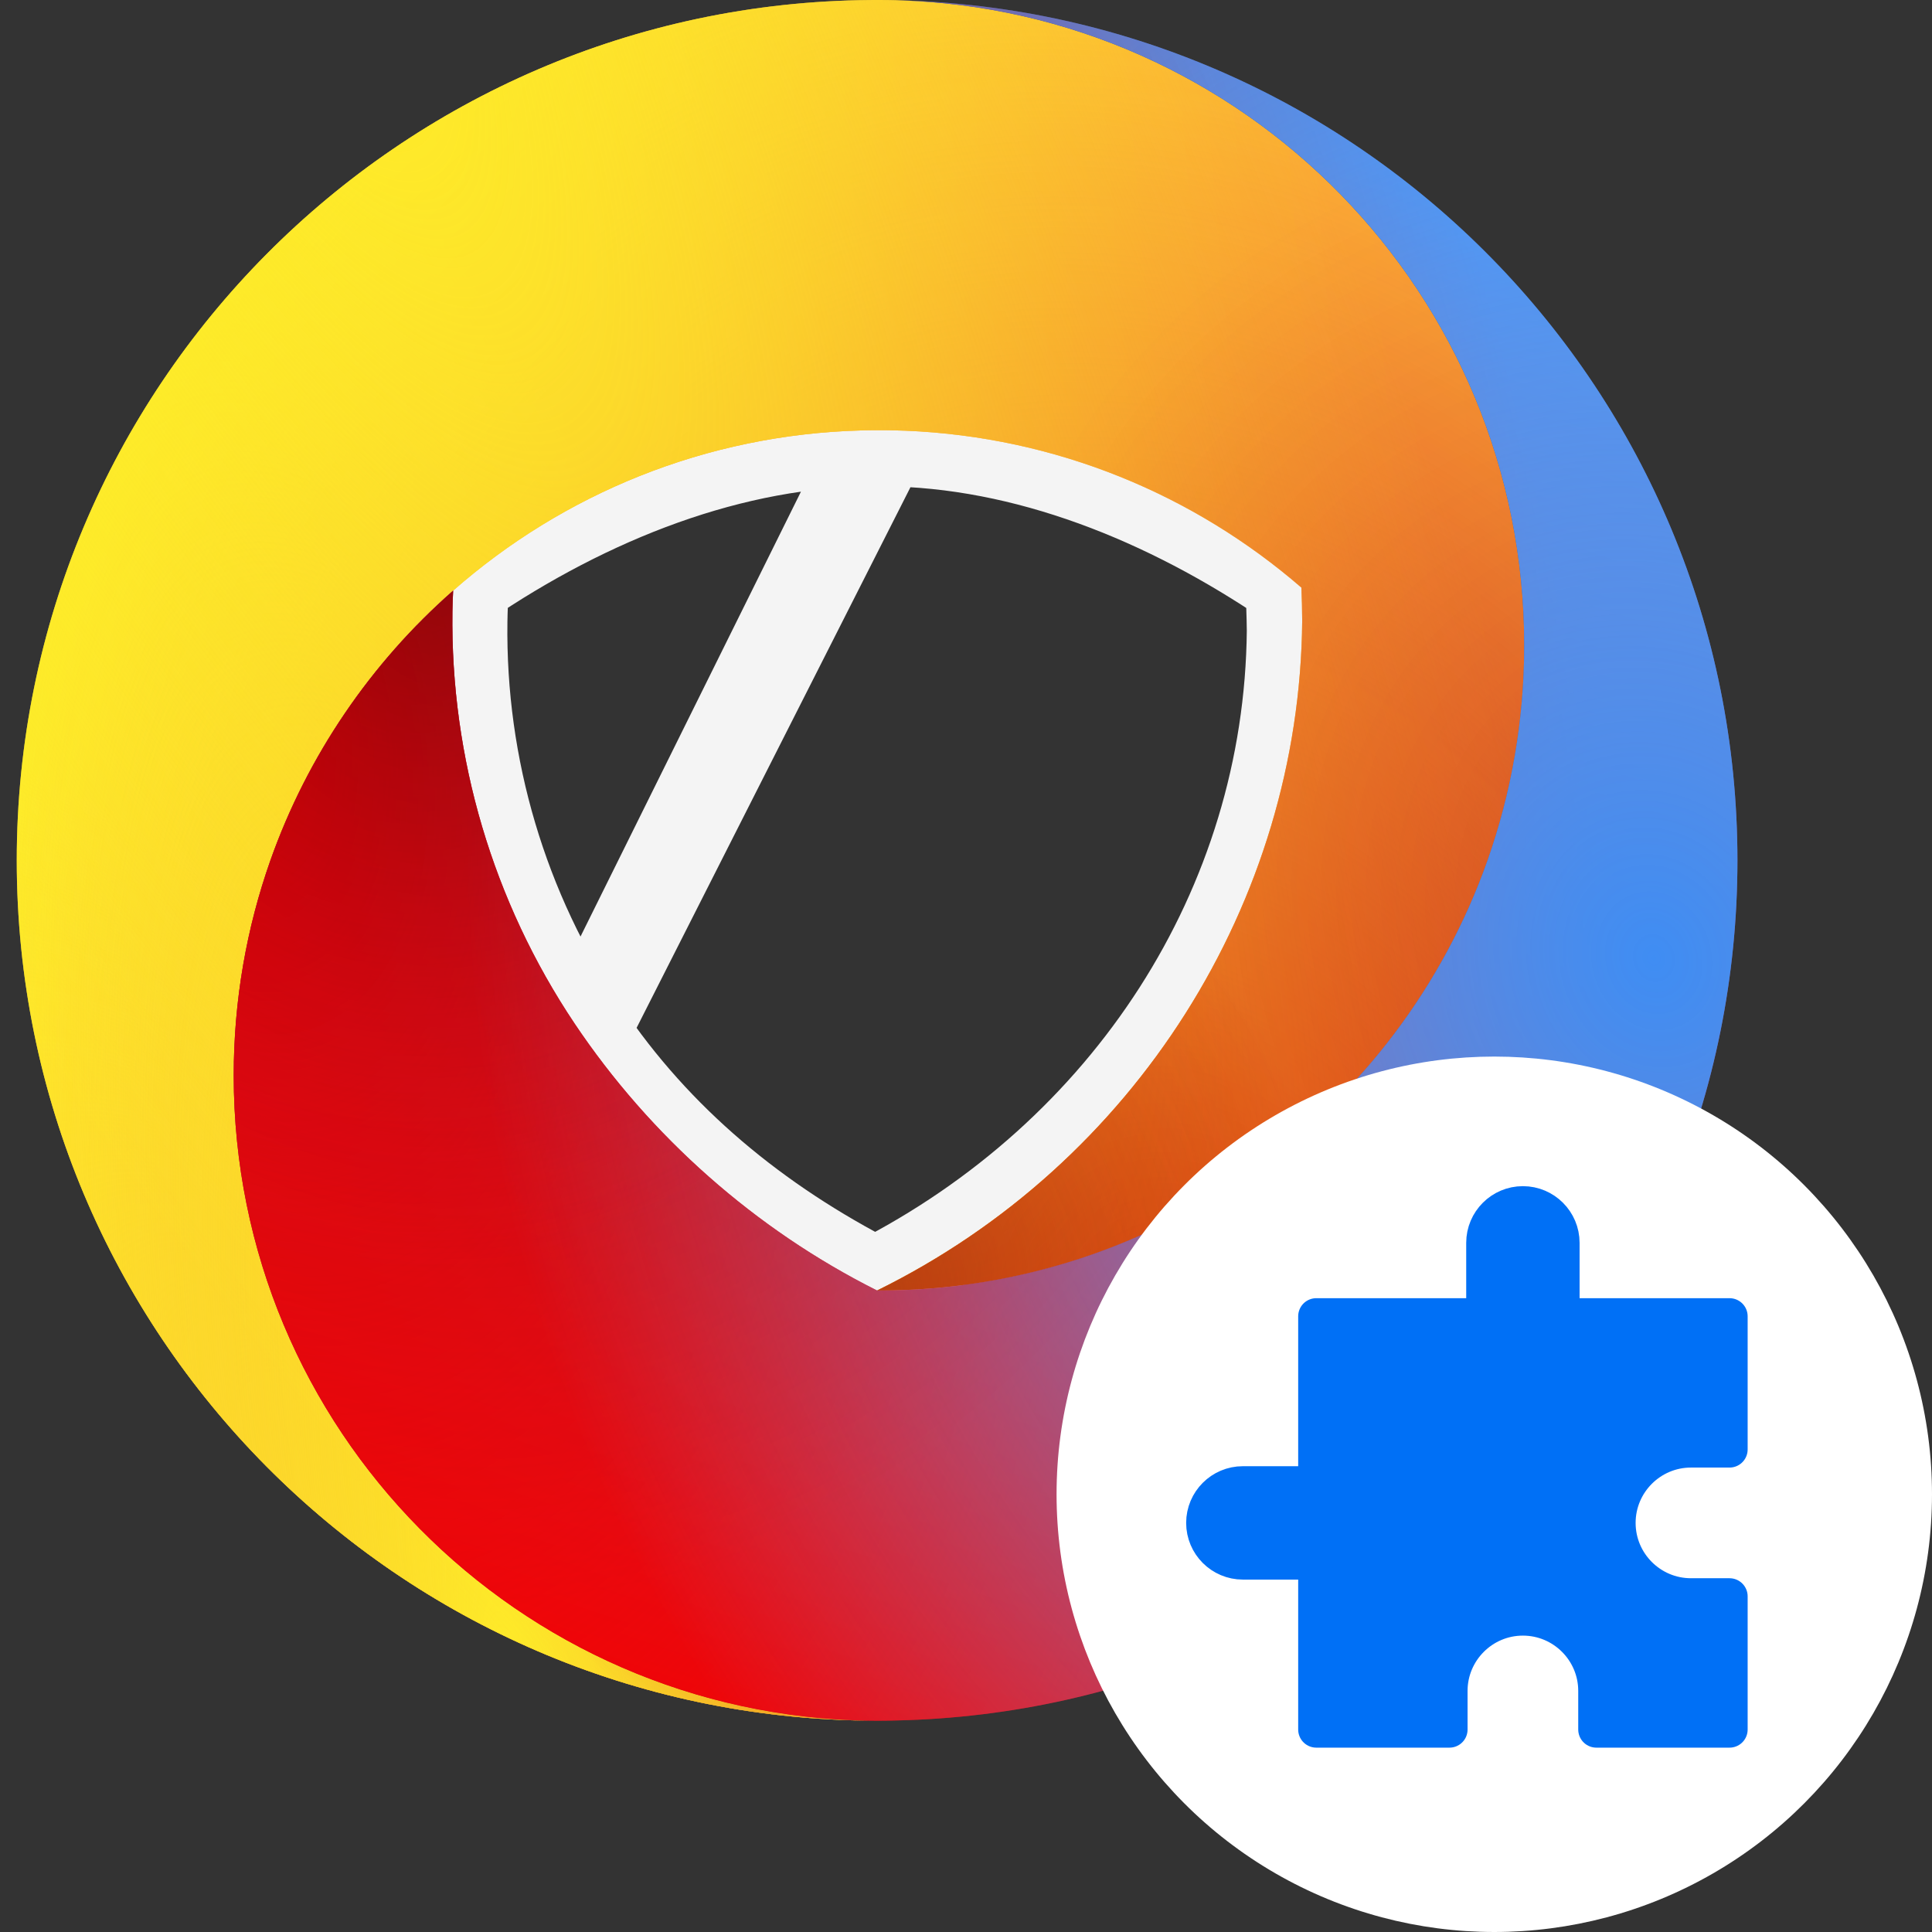 <svg width="64" height="64" viewBox="0 0 64 64" fill="none" xmlns="http://www.w3.org/2000/svg">
    <rect x="0" y="0" width="64" height="64" fill="#333333" stroke="none"/>
    <path d="M29.038 14.609H29.035C24.249 14.6 19.486 16.497 15.365 19.303C15.334 19.744 15.315 20.171 15.309 20.584C15.242 25.419 16.649 30.161 19.343 34.175L29.038 14.609ZM29.038 14.609H29.254M29.038 14.609H29.254M29.254 14.609C33.979 14.64 38.675 16.536 42.746 19.31C42.778 19.842 42.796 20.369 42.802 20.894C42.718 30.033 37.37 38.247 28.991 42.502C25.068 40.499 21.764 37.781 19.343 34.175L29.254 14.609Z" stroke="#F4F4F4" stroke-width="3"/>
    <path d="M50.492 21.375C50.492 23.873 50.063 26.271 49.276 28.5C46.342 36.802 38.424 42.75 29.117 42.75H29.055C37.6 38.543 43.056 29.883 43.137 20.567C43.135 20.202 43.126 19.835 43.11 19.465C39.565 16.395 34.999 14.469 29.988 14.267C29.896 14.264 29.803 14.261 29.711 14.259C29.616 14.255 29.522 14.254 29.426 14.252C29.409 14.251 29.392 14.251 29.374 14.251H29.364C29.345 14.25 29.322 14.25 29.302 14.25H29.055C28.968 14.25 28.882 14.25 28.796 14.252C28.721 14.252 28.647 14.254 28.573 14.256C28.564 14.255 28.557 14.256 28.548 14.258C23.366 14.393 18.641 16.373 15.01 19.565C12.294 21.954 10.188 25.021 8.957 28.5C8.17 30.729 7.742 33.127 7.742 35.625C7.742 47.334 17.155 56.844 28.828 56.999C13.191 56.877 0.555 44.165 0.555 28.5C0.555 12.835 13.191 0.123 28.828 0.001C28.904 -6.80688e-07 28.979 0 29.055 0H29.117C29.22 0 29.321 0.001 29.423 0.002C29.505 0.004 29.586 0.005 29.668 0.007C41.218 0.3 50.492 9.754 50.492 21.375Z" fill="url(#paint0_linear_18402_96635)"/>
    <path d="M50.492 21.375C50.492 23.873 50.063 26.271 49.276 28.5C46.342 36.802 38.424 42.75 29.117 42.75H29.055C37.6 38.543 43.056 29.883 43.137 20.567C43.135 20.202 43.126 19.835 43.11 19.465C39.565 16.395 34.999 14.469 29.988 14.267C29.896 14.264 29.803 14.261 29.711 14.259C29.616 14.255 29.522 14.254 29.426 14.252C29.409 14.251 29.392 14.251 29.374 14.251H29.364C29.345 14.25 29.322 14.25 29.302 14.25H29.055C28.968 14.25 28.882 14.25 28.796 14.252C28.721 14.252 28.647 14.254 28.573 14.256C28.564 14.255 28.557 14.256 28.548 14.258C23.366 14.393 18.641 16.373 15.01 19.565C12.294 21.954 10.188 25.021 8.957 28.5C8.17 30.729 7.742 33.127 7.742 35.625C7.742 47.334 17.155 56.844 28.828 56.999C13.191 56.877 0.555 44.165 0.555 28.5C0.555 12.835 13.191 0.123 28.828 0.001C28.904 -6.80688e-07 28.979 0 29.055 0H29.117C29.22 0 29.321 0.001 29.423 0.002C29.505 0.004 29.586 0.005 29.668 0.007C41.218 0.3 50.492 9.754 50.492 21.375Z" fill="url(#paint1_radial_18402_96635)"/>
    <path d="M50.492 21.375C50.492 23.873 50.063 26.271 49.276 28.5C46.342 36.802 38.424 42.75 29.117 42.75H29.055C37.6 38.543 43.056 29.883 43.137 20.567C43.135 20.202 43.126 19.835 43.11 19.465C39.565 16.395 34.999 14.469 29.988 14.267C29.896 14.264 29.803 14.261 29.711 14.259C29.616 14.255 29.522 14.254 29.426 14.252C29.409 14.251 29.392 14.251 29.374 14.251H29.364C29.345 14.25 29.322 14.25 29.302 14.25H29.055C28.968 14.25 28.882 14.25 28.796 14.252C28.721 14.252 28.647 14.254 28.573 14.256C28.564 14.255 28.557 14.256 28.548 14.258C23.366 14.393 18.641 16.373 15.01 19.565C12.294 21.954 10.188 25.021 8.957 28.5C8.17 30.729 7.742 33.127 7.742 35.625C7.742 47.334 17.155 56.844 28.828 56.999C13.191 56.877 0.555 44.165 0.555 28.5C0.555 12.835 13.191 0.123 28.828 0.001C28.904 -6.80688e-07 28.979 0 29.055 0H29.117C29.22 0 29.321 0.001 29.423 0.002C29.505 0.004 29.586 0.005 29.668 0.007C41.218 0.3 50.492 9.754 50.492 21.375Z" fill="url(#paint2_radial_18402_96635)"/>
    <path d="M50.492 21.375C50.492 23.873 50.063 26.271 49.276 28.5C46.342 36.802 38.424 42.75 29.117 42.75H29.055C37.6 38.543 43.056 29.883 43.137 20.567C43.135 20.202 43.126 19.835 43.11 19.465C39.565 16.395 34.999 14.469 29.988 14.267C29.896 14.264 29.803 14.261 29.711 14.259C29.616 14.255 29.522 14.254 29.426 14.252C29.409 14.251 29.392 14.251 29.374 14.251H29.364C29.345 14.25 29.322 14.25 29.302 14.25H29.055C28.968 14.25 28.882 14.25 28.796 14.252C28.721 14.252 28.647 14.254 28.573 14.256C28.564 14.255 28.557 14.256 28.548 14.258C23.366 14.393 18.641 16.373 15.01 19.565C12.294 21.954 10.188 25.021 8.957 28.5C8.17 30.729 7.742 33.127 7.742 35.625C7.742 47.334 17.155 56.844 28.828 56.999C13.191 56.877 0.555 44.165 0.555 28.5C0.555 12.835 13.191 0.123 28.828 0.001C28.904 -6.80688e-07 28.979 0 29.055 0H29.117C29.22 0 29.321 0.001 29.423 0.002C29.505 0.004 29.586 0.005 29.668 0.007C41.218 0.3 50.492 9.754 50.492 21.375Z" fill="url(#paint3_radial_18402_96635)"/>
    <path d="M50.492 21.375C50.492 23.873 50.063 26.271 49.276 28.5C46.342 36.802 38.424 42.75 29.117 42.75H29.055C37.6 38.543 43.056 29.883 43.137 20.567C43.135 20.202 43.126 19.835 43.11 19.465C39.565 16.395 34.999 14.469 29.988 14.267C29.896 14.264 29.803 14.261 29.711 14.259C29.616 14.255 29.522 14.254 29.426 14.252C29.409 14.251 29.392 14.251 29.374 14.251H29.364C29.345 14.25 29.322 14.25 29.302 14.25H29.055C28.968 14.25 28.882 14.25 28.796 14.252C28.721 14.252 28.647 14.254 28.573 14.256C28.564 14.255 28.557 14.256 28.548 14.258C23.366 14.393 18.641 16.373 15.01 19.565C12.294 21.954 10.188 25.021 8.957 28.5C8.17 30.729 7.742 33.127 7.742 35.625C7.742 47.334 17.155 56.844 28.828 56.999C13.191 56.877 0.555 44.165 0.555 28.5C0.555 12.835 13.191 0.123 28.828 0.001C28.904 -6.80688e-07 28.979 0 29.055 0H29.117C29.22 0 29.321 0.001 29.423 0.002C29.505 0.004 29.586 0.005 29.668 0.007C41.218 0.3 50.492 9.754 50.492 21.375Z" fill="url(#paint4_radial_18402_96635)"/>
    <path d="M50.492 21.375C50.492 23.873 50.063 26.271 49.276 28.5C46.342 36.802 38.424 42.75 29.117 42.75H29.055C37.6 38.543 43.056 29.883 43.137 20.567C43.135 20.202 43.126 19.835 43.11 19.465C39.565 16.395 34.999 14.469 29.988 14.267C29.896 14.264 29.803 14.261 29.711 14.259C29.616 14.255 29.522 14.254 29.426 14.252C29.409 14.251 29.392 14.251 29.374 14.251H29.364C29.345 14.25 29.322 14.25 29.302 14.25H29.055C28.968 14.25 28.882 14.25 28.796 14.252C28.721 14.252 28.647 14.254 28.573 14.256C28.564 14.255 28.557 14.256 28.548 14.258C23.366 14.393 18.641 16.373 15.01 19.565C12.294 21.954 10.188 25.021 8.957 28.5C8.17 30.729 7.742 33.127 7.742 35.625C7.742 47.334 17.155 56.844 28.828 56.999C13.191 56.877 0.555 44.165 0.555 28.5C0.555 12.835 13.191 0.123 28.828 0.001C28.904 -6.80688e-07 28.979 0 29.055 0H29.117C29.22 0 29.321 0.001 29.423 0.002C29.505 0.004 29.586 0.005 29.668 0.007C41.218 0.3 50.492 9.754 50.492 21.375Z" fill="url(#paint5_radial_18402_96635)" fill-opacity="0.4"/>
    <path d="M50.492 21.375C50.492 23.873 50.063 26.271 49.276 28.5C46.342 36.802 38.424 42.75 29.117 42.75H29.055C37.6 38.543 43.056 29.883 43.137 20.567C43.135 20.202 43.126 19.835 43.11 19.465C39.565 16.395 34.999 14.469 29.988 14.267C29.896 14.264 29.803 14.261 29.711 14.259C29.616 14.255 29.522 14.254 29.426 14.252C29.409 14.251 29.392 14.251 29.374 14.251H29.364C29.345 14.25 29.322 14.25 29.302 14.25H29.055C28.968 14.25 28.882 14.25 28.796 14.252C28.721 14.252 28.647 14.254 28.573 14.256C28.564 14.255 28.557 14.256 28.548 14.258C23.366 14.393 18.641 16.373 15.01 19.565C12.294 21.954 10.188 25.021 8.957 28.5C8.17 30.729 7.742 33.127 7.742 35.625C7.742 47.334 17.155 56.844 28.828 56.999C13.191 56.877 0.555 44.165 0.555 28.5C0.555 12.835 13.191 0.123 28.828 0.001C28.904 -6.80688e-07 28.979 0 29.055 0H29.117C29.22 0 29.321 0.001 29.423 0.002C29.505 0.004 29.586 0.005 29.668 0.007C41.218 0.3 50.492 9.754 50.492 21.375Z" fill="url(#paint6_radial_18402_96635)" fill-opacity="0.2"/>
    <path d="M50.492 21.375C50.492 23.873 50.063 26.271 49.276 28.5C46.342 36.802 38.424 42.75 29.117 42.75H29.055C37.6 38.543 43.056 29.883 43.137 20.567C43.135 20.202 43.126 19.835 43.11 19.465C39.565 16.395 34.999 14.469 29.988 14.267C29.896 14.264 29.803 14.261 29.711 14.259C29.616 14.255 29.522 14.254 29.426 14.252C29.409 14.251 29.392 14.251 29.374 14.251H29.364C29.345 14.25 29.322 14.25 29.302 14.25H29.055C28.968 14.25 28.882 14.25 28.796 14.252C28.721 14.252 28.647 14.254 28.573 14.256C28.564 14.255 28.557 14.256 28.548 14.258C23.366 14.393 18.641 16.373 15.01 19.565C12.294 21.954 10.188 25.021 8.957 28.5C8.17 30.729 7.742 33.127 7.742 35.625C7.742 47.334 17.155 56.844 28.828 56.999C13.191 56.877 0.555 44.165 0.555 28.5C0.555 12.835 13.191 0.123 28.828 0.001C28.904 -6.80688e-07 28.979 0 29.055 0H29.117C29.22 0 29.321 0.001 29.423 0.002C29.505 0.004 29.586 0.005 29.668 0.007C41.218 0.3 50.492 9.754 50.492 21.375Z" fill="url(#paint7_radial_18402_96635)" fill-opacity="0.2"/>
    <path d="M57.555 28.5C57.555 44.037 45.126 56.667 29.669 56.993C29.587 56.995 29.505 56.997 29.423 56.998C29.322 56.999 29.22 57.001 29.117 57.001H29.055C28.98 57.001 28.904 57.001 28.828 56.999C17.156 56.844 7.742 47.334 7.742 35.625C7.742 33.127 8.171 30.73 8.958 28.5C10.188 25.021 12.295 21.954 15.011 19.565C15 19.799 14.991 20.03 14.987 20.258C14.921 25.109 16.331 29.868 19.031 33.901C21.541 37.648 25.032 40.734 29.055 42.75H29.117C38.424 42.75 46.342 36.803 49.277 28.5C50.063 26.271 50.492 23.873 50.492 21.375C50.492 9.755 41.218 0.3 29.669 0.008C45.126 0.334 57.555 12.964 57.555 28.5Z" fill="url(#paint8_linear_18402_96635)"/>
    <path d="M57.555 28.5C57.555 44.037 45.126 56.667 29.669 56.993C29.587 56.995 29.505 56.997 29.423 56.998C29.322 56.999 29.22 57.001 29.117 57.001H29.055C28.98 57.001 28.904 57.001 28.828 56.999C17.156 56.844 7.742 47.334 7.742 35.625C7.742 33.127 8.171 30.73 8.958 28.5C10.188 25.021 12.295 21.954 15.011 19.565C15 19.799 14.991 20.03 14.987 20.258C14.921 25.109 16.331 29.868 19.031 33.901C21.541 37.648 25.032 40.734 29.055 42.75H29.117C38.424 42.75 46.342 36.803 49.277 28.5C50.063 26.271 50.492 23.873 50.492 21.375C50.492 9.755 41.218 0.3 29.669 0.008C45.126 0.334 57.555 12.964 57.555 28.5Z" fill="url(#paint9_radial_18402_96635)"/>
    <path d="M57.555 28.5C57.555 44.037 45.126 56.667 29.669 56.993C29.587 56.995 29.505 56.997 29.423 56.998C29.322 56.999 29.22 57.001 29.117 57.001H29.055C28.98 57.001 28.904 57.001 28.828 56.999C17.156 56.844 7.742 47.334 7.742 35.625C7.742 33.127 8.171 30.73 8.958 28.5C10.188 25.021 12.295 21.954 15.011 19.565C15 19.799 14.991 20.03 14.987 20.258C14.921 25.109 16.331 29.868 19.031 33.901C21.541 37.648 25.032 40.734 29.055 42.75H29.117C38.424 42.75 46.342 36.803 49.277 28.5C50.063 26.271 50.492 23.873 50.492 21.375C50.492 9.755 41.218 0.3 29.669 0.008C45.126 0.334 57.555 12.964 57.555 28.5Z" fill="url(#paint10_radial_18402_96635)"/>
    <path d="M57.555 28.5C57.555 44.037 45.126 56.667 29.669 56.993C29.587 56.995 29.505 56.997 29.423 56.998C29.322 56.999 29.22 57.001 29.117 57.001H29.055C28.98 57.001 28.904 57.001 28.828 56.999C17.156 56.844 7.742 47.334 7.742 35.625C7.742 33.127 8.171 30.73 8.958 28.5C10.188 25.021 12.295 21.954 15.011 19.565C15 19.799 14.991 20.03 14.987 20.258C14.921 25.109 16.331 29.868 19.031 33.901C21.541 37.648 25.032 40.734 29.055 42.75H29.117C38.424 42.75 46.342 36.803 49.277 28.5C50.063 26.271 50.492 23.873 50.492 21.375C50.492 9.755 41.218 0.3 29.669 0.008C45.126 0.334 57.555 12.964 57.555 28.5Z" fill="url(#paint11_radial_18402_96635)" fill-opacity="0.5"/>
    <path d="M57.555 28.5C57.555 44.037 45.126 56.667 29.669 56.993C29.587 56.995 29.505 56.997 29.423 56.998C29.322 56.999 29.22 57.001 29.117 57.001H29.055C28.98 57.001 28.904 57.001 28.828 56.999C17.156 56.844 7.742 47.334 7.742 35.625C7.742 33.127 8.171 30.73 8.958 28.5C10.188 25.021 12.295 21.954 15.011 19.565C15 19.799 14.991 20.03 14.987 20.258C14.921 25.109 16.331 29.868 19.031 33.901C21.541 37.648 25.032 40.734 29.055 42.75H29.117C38.424 42.75 46.342 36.803 49.277 28.5C50.063 26.271 50.492 23.873 50.492 21.375C50.492 9.755 41.218 0.3 29.669 0.008C45.126 0.334 57.555 12.964 57.555 28.5Z" fill="url(#paint12_radial_18402_96635)" fill-opacity="0.4"/>
    <circle cx="49.5" cy="49.5" r="14.5" fill="white"/>
    <path d="M56.015 52.881H57.293V57.293H52.881V56.014C52.881 54.673 51.79 53.582 50.448 53.582C49.107 53.582 48.015 54.673 48.015 56.014V57.293H43.604V52.304C43.604 51.985 43.345 51.726 43.026 51.726H41.171C40.466 51.726 39.893 51.153 39.893 50.448C39.893 49.743 40.466 49.17 41.171 49.17H43.026C43.345 49.17 43.604 48.911 43.604 48.593V43.604H48.593C48.911 43.604 49.17 43.345 49.17 43.026V41.171C49.17 40.466 49.743 39.893 50.448 39.893C51.153 39.893 51.726 40.466 51.726 41.171V43.026C51.726 43.345 51.985 43.604 52.304 43.604H57.293V48.015H56.015C54.673 48.015 53.582 49.107 53.582 50.448C53.582 51.79 54.673 52.881 56.015 52.881Z" fill="#0070F6" stroke="#0070F6" stroke-width="1.2" stroke-linecap="round" stroke-linejoin="round"/>
    <defs>
        <linearGradient id="paint0_linear_18402_96635" x1="50.43" y1="20.805" x2="9.675" y2="24.225" gradientUnits="userSpaceOnUse">
            <stop stop-color="#FFB93A"/>
            <stop offset="1" stop-color="#FEE92A"/>
        </linearGradient>
        <radialGradient id="paint1_radial_18402_96635" cx="0" cy="0" r="1" gradientUnits="userSpaceOnUse" gradientTransform="translate(14.092 51.87) rotate(46.081) scale(37.39 13.401)">
            <stop stop-color="#FEEB29"/>
            <stop offset="1" stop-color="#FEEB29" stop-opacity="0.3"/>
        </radialGradient>
        <radialGradient id="paint2_radial_18402_96635" cx="0" cy="0" r="1" gradientUnits="userSpaceOnUse" gradientTransform="translate(39.315 46.312) rotate(-103.436) scale(52.743 38.623)">
            <stop stop-color="#D40404"/>
            <stop offset="1" stop-color="#EF1245" stop-opacity="0"/>
        </radialGradient>
        <radialGradient id="paint3_radial_18402_96635" cx="0" cy="0" r="1" gradientUnits="userSpaceOnUse" gradientTransform="translate(16.942 55.29) rotate(-103.894) scale(55.782 16.66)">
            <stop stop-color="#FEEB29"/>
            <stop offset="1" stop-color="#FEEB29" stop-opacity="0"/>
        </radialGradient>
        <radialGradient id="paint4_radial_18402_96635" cx="0" cy="0" r="1" gradientUnits="userSpaceOnUse" gradientTransform="translate(7.68 -7.125) rotate(62.158) scale(91.536 27.338)">
            <stop stop-color="#FEEB29"/>
            <stop offset="1" stop-color="#FEEB29" stop-opacity="0"/>
        </radialGradient>
        <radialGradient id="paint5_radial_18402_96635" cx="0" cy="0" r="1" gradientUnits="userSpaceOnUse" gradientTransform="translate(29.34 42.75) rotate(-63.895) scale(15.869 13.903)">
            <stop stop-color="#AA0000"/>
            <stop offset="1" stop-color="#AA0000" stop-opacity="0"/>
        </radialGradient>
        <radialGradient id="paint6_radial_18402_96635" cx="0" cy="0" r="1" gradientUnits="userSpaceOnUse" gradientTransform="translate(56.842 31.065) rotate(-122.699) scale(27.433 24.034)">
            <stop stop-color="#4D0000"/>
            <stop offset="1" stop-color="#AA0000" stop-opacity="0"/>
        </radialGradient>
        <radialGradient id="paint7_radial_18402_96635" cx="0" cy="0" r="1" gradientUnits="userSpaceOnUse" gradientTransform="translate(29.34 42.75) rotate(-63.895) scale(15.869 13.903)">
            <stop stop-color="#4D0000"/>
            <stop offset="1" stop-color="#AA0000" stop-opacity="0"/>
        </radialGradient>
        <linearGradient id="paint8_linear_18402_96635" x1="44.16" y1="5.13" x2="25.635" y2="60.848" gradientUnits="userSpaceOnUse">
            <stop stop-color="#3F8DF3"/>
            <stop offset="1" stop-color="#FF0000"/>
        </linearGradient>
        <radialGradient id="paint9_radial_18402_96635" cx="0" cy="0" r="1" gradientUnits="userSpaceOnUse" gradientTransform="translate(7.68 24.083) rotate(76.18) scale(73.374 43.721)">
            <stop stop-color="#FF0000"/>
            <stop offset="1" stop-color="#D40404" stop-opacity="0"/>
            <stop offset="1" stop-color="#FF0000" stop-opacity="0"/>
        </radialGradient>
        <radialGradient id="paint10_radial_18402_96635" cx="0" cy="0" r="1" gradientUnits="userSpaceOnUse" gradientTransform="translate(54.848 31.493) rotate(-102.844) scale(44.87 39.218)">
            <stop stop-color="#3F8DF3"/>
            <stop offset="1" stop-color="#87B8F7" stop-opacity="0"/>
        </radialGradient>
        <radialGradient id="paint11_radial_18402_96635" cx="0" cy="0" r="1" gradientUnits="userSpaceOnUse" gradientTransform="translate(13.665 18.24) rotate(92.372) scale(24.103 21.067)">
            <stop stop-color="#9A0000"/>
            <stop offset="1" stop-color="#EF1245" stop-opacity="0"/>
        </radialGradient>
        <radialGradient id="paint12_radial_18402_96635" cx="0" cy="0" r="1" gradientUnits="userSpaceOnUse" gradientTransform="translate(14.663 19.238) rotate(83.024) scale(34.024 29.738)">
            <stop stop-color="#4D0000"/>
            <stop offset="1" stop-color="#AA0000" stop-opacity="0"/>
        </radialGradient>
    </defs>
</svg>
